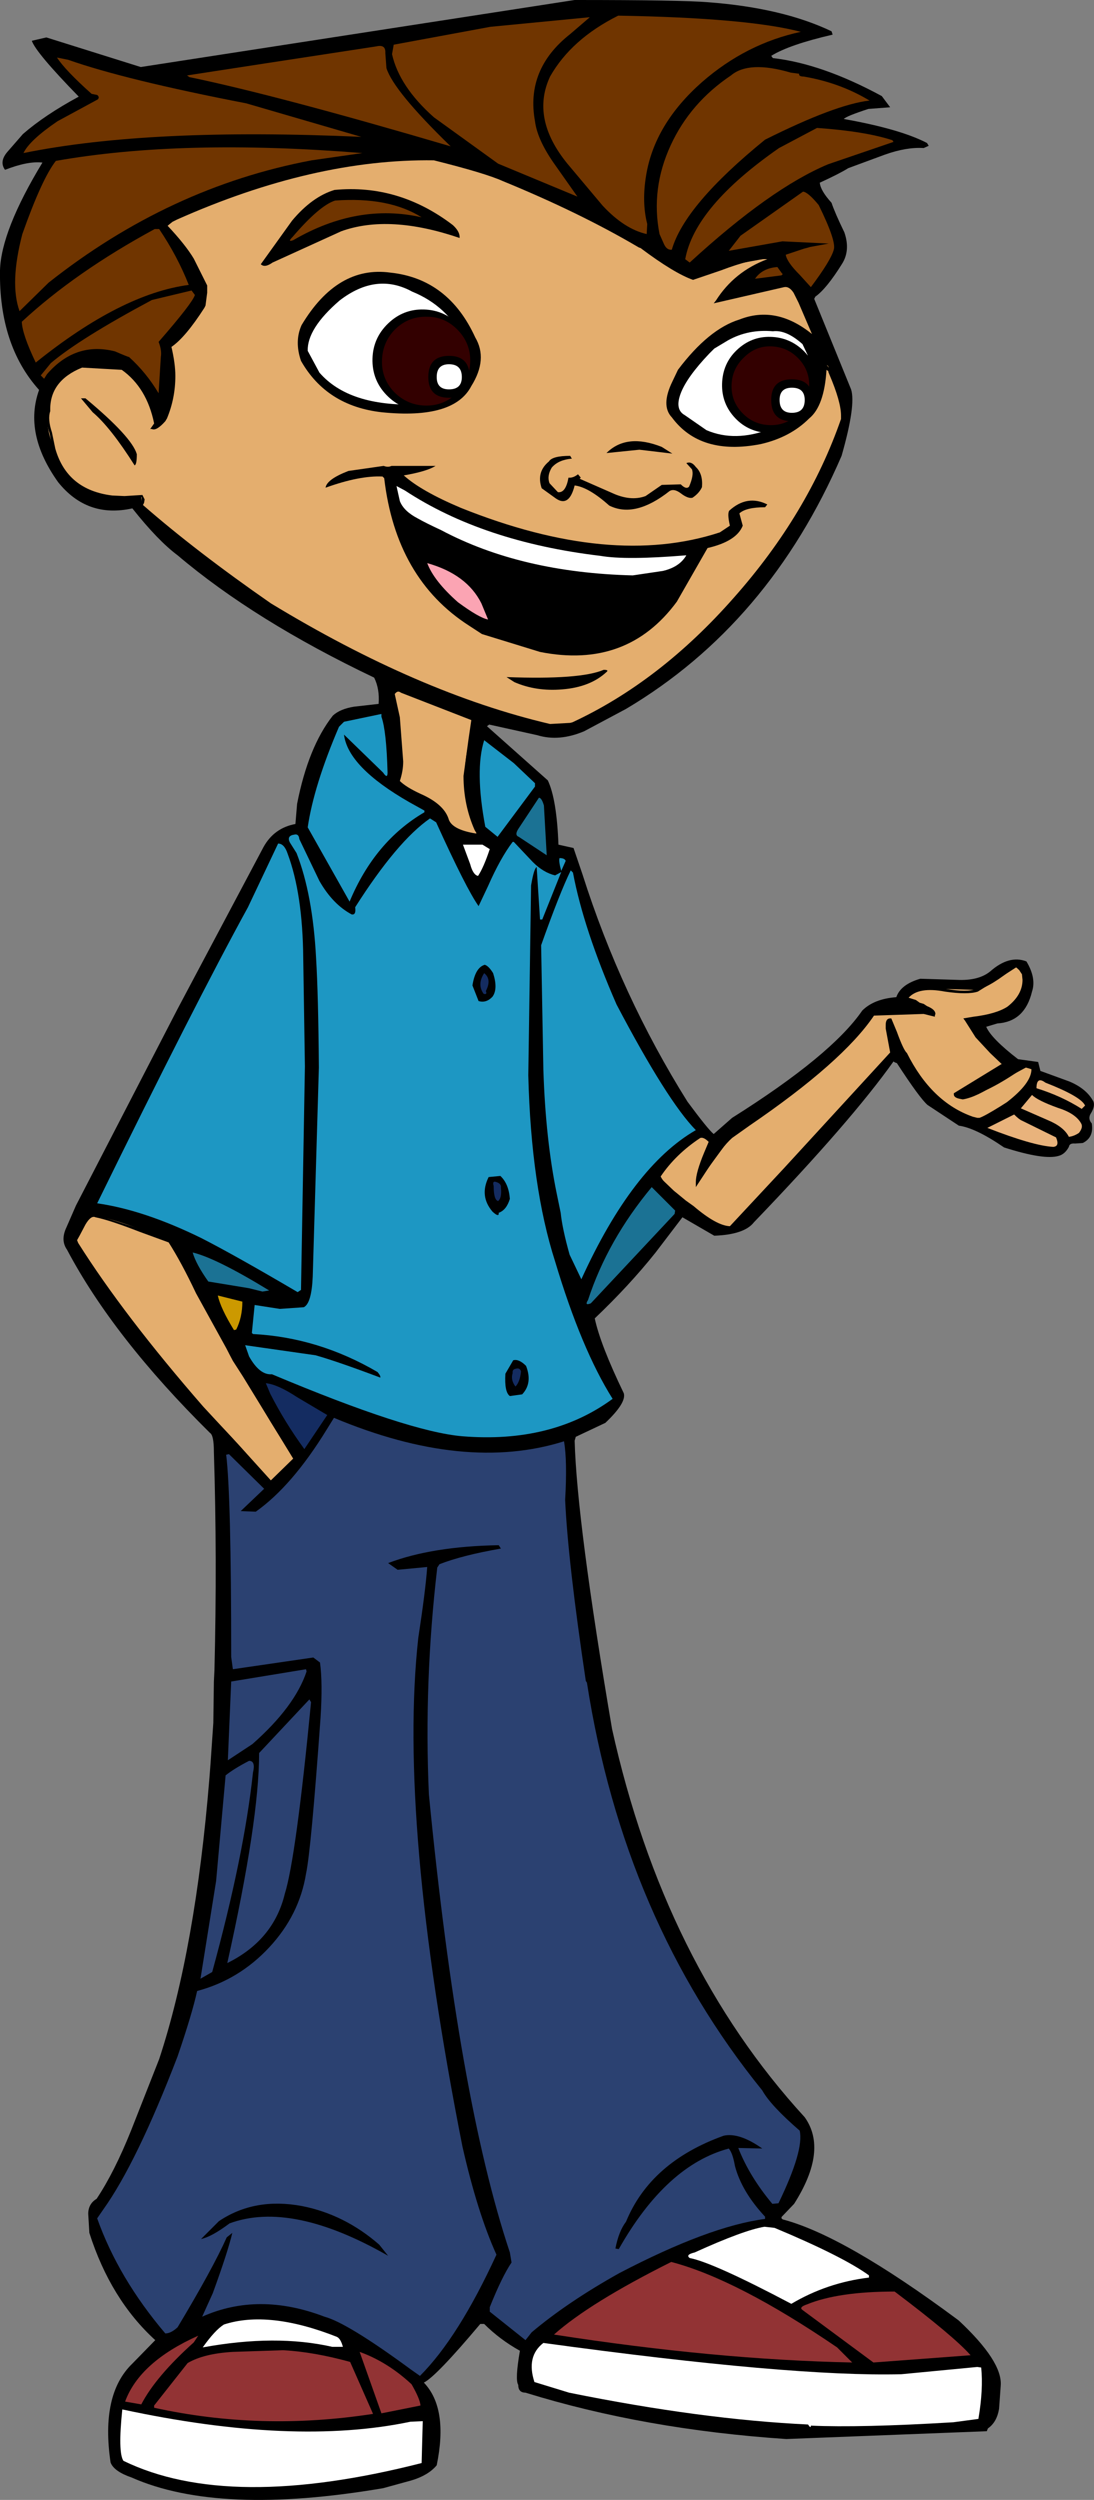 <?xml version="1.0" encoding="UTF-8" standalone="no"?>
<svg xmlns:xlink="http://www.w3.org/1999/xlink" height="223.75px" width="97.95px" xmlns="http://www.w3.org/2000/svg">
  <rect width="100%" height="100%" fill="#808080" stroke="none"/>
  <g transform="matrix(1.0, 0.0, 0.0, 1.0, 48.95, 111.85)">
    <path d="M27.0 -96.8 Q26.2 -96.3 24.45 -95.5 24.5 -94.8 25.5 -93.7 25.8 -92.8 26.65 -91.05 27.2 -89.45 26.45 -88.25 25.05 -86.0 24.05 -85.3 L23.95 -85.1 27.25 -77.0 Q27.7 -75.6 26.4 -71.05 19.9 -56.0 7.1 -48.4 L3.35 -46.4 Q1.1 -45.45 -0.85 -46.05 L-5.15 -47.0 -5.35 -46.85 0.1 -42.0 Q0.9 -40.3 1.05 -36.25 L2.4 -35.95 3.2 -33.6 Q6.65 -22.75 12.6 -13.25 14.45 -10.75 14.95 -10.35 L16.6 -11.8 Q25.5 -17.4 28.25 -21.4 29.3 -22.45 31.3 -22.6 31.7 -23.75 33.45 -24.25 L36.7 -24.15 Q38.65 -24.05 39.7 -24.9 41.4 -26.4 42.95 -25.8 43.85 -24.3 43.45 -23.1 42.8 -20.4 40.35 -20.25 L39.35 -19.95 Q39.8 -18.9 42.2 -17.05 L44.0 -16.8 44.2 -16.0 46.8 -15.05 Q48.35 -14.4 48.95 -13.25 49.1 -12.85 48.75 -12.25 48.4 -11.75 48.8 -11.3 49.0 -10.05 48.0 -9.55 L47.3 -9.5 Q46.8 -9.55 46.75 -9.2 46.4 -8.55 45.85 -8.4 44.55 -8.0 40.95 -9.15 38.4 -10.9 36.9 -11.1 L34.1 -12.95 Q33.4 -13.55 31.35 -16.7 31.15 -16.75 31.05 -16.85 27.25 -11.5 18.55 -2.45 17.7 -1.35 15.0 -1.25 L12.15 -2.9 9.75 0.25 Q7.4 3.2 4.3 6.15 4.8 8.5 6.9 12.85 7.15 13.7 5.25 15.5 L2.6 16.75 2.5 17.1 Q2.7 24.4 5.85 42.9 10.5 63.9 23.1 77.65 25.2 80.6 22.15 85.4 L21.05 86.55 Q20.95 86.7 21.15 86.8 26.65 88.25 36.7 95.7 L36.9 95.85 Q40.8 99.5 40.65 101.65 L40.5 103.75 Q40.3 104.95 39.5 105.5 L39.4 105.75 21.45 106.45 Q8.75 105.6 -1.9 102.3 -2.55 102.3 -2.55 101.6 -2.85 101.15 -2.4 98.55 -4.2 97.55 -5.6 96.15 L-5.95 96.15 Q-9.9 100.85 -11.0 101.4 -8.8 103.7 -9.85 108.8 -10.6 109.7 -12.1 110.15 L-14.65 110.85 Q-29.35 113.35 -37.15 109.9 -38.75 109.35 -39.05 108.55 -39.95 102.45 -37.1 99.7 L-35.05 97.6 Q-39.05 93.95 -40.95 88.0 L-41.05 86.3 Q-41.05 85.4 -40.3 84.95 -38.7 82.55 -37.2 78.8 L-34.7 72.45 Q-31.45 62.6 -30.2 47.3 L-30.1 46.0 -29.85 42.35 -29.8 38.65 -29.75 37.65 Q-29.5 27.6 -29.8 18.1 -29.8 16.6 -30.15 16.4 -38.8 7.85 -42.95 0.0 -43.55 -0.85 -43.0 -2.0 L-42.15 -3.95 -33.05 -21.55 -25.35 -36.05 Q-24.4 -37.75 -22.5 -38.1 L-22.35 -39.9 Q-21.35 -45.0 -19.15 -47.8 -18.5 -48.4 -17.25 -48.6 L-15.05 -48.85 Q-14.95 -50.2 -15.45 -51.2 -26.15 -56.3 -33.05 -62.15 -34.8 -63.45 -37.1 -66.35 -41.15 -65.45 -43.75 -68.7 -46.85 -73.05 -45.45 -76.95 -49.05 -80.95 -48.95 -87.65 -48.85 -91.2 -45.15 -97.3 -46.45 -97.45 -48.5 -96.65 -49.05 -97.4 -48.25 -98.3 L-46.9 -99.85 Q-44.95 -101.55 -41.9 -103.2 -45.75 -107.15 -46.1 -108.2 L-44.8 -108.5 -36.35 -105.85 2.5 -111.85 Q12.05 -111.85 14.45 -111.65 21.1 -111.15 25.5 -109.05 L25.6 -108.75 Q21.7 -107.85 20.1 -106.85 L20.25 -106.65 Q24.65 -106.15 30.0 -103.25 L30.75 -102.25 28.8 -102.1 Q26.8 -101.45 26.6 -101.2 31.65 -100.3 34.05 -99.05 L34.2 -98.8 33.75 -98.6 Q32.2 -98.7 30.25 -98.0 L27.0 -96.8" fill="#000000" fill-rule="evenodd" stroke="none"/>
    <path d="M3.85 -110.3 L2.1 -108.8 Q-1.9 -105.65 -1.05 -101.0 -0.85 -99.4 0.6 -97.3 L2.75 -94.25 -4.35 -97.2 -10.1 -101.35 Q-13.2 -104.1 -13.85 -107.0 L-13.7 -107.85 -5.05 -109.45 3.75 -110.3 3.85 -110.3" fill="#703500" fill-rule="evenodd" stroke="none"/>
    <path d="M22.75 -109.0 Q17.85 -107.95 13.9 -104.5 9.65 -100.75 8.9 -96.15 8.5 -93.75 9.0 -91.8 L8.95 -90.9 Q6.95 -91.35 5.0 -93.45 L1.85 -97.2 Q-1.45 -101.25 0.3 -105.0 2.2 -108.35 6.4 -110.45 18.0 -110.25 22.75 -109.0" fill="#703500" fill-rule="evenodd" stroke="none"/>
    <path d="M-42.85 -106.5 Q-37.75 -104.7 -26.9 -102.6 L-16.6 -99.6 Q-35.55 -100.45 -46.85 -98.15 -46.3 -99.3 -43.8 -101.0 L-40.2 -102.95 Q-40.0 -103.15 -40.25 -103.35 L-40.75 -103.45 Q-43.1 -105.55 -43.85 -106.7 L-42.85 -106.5" fill="#703500" fill-rule="evenodd" stroke="none"/>
    <path d="M-14.35 -105.75 Q-13.7 -103.7 -8.6 -98.75 -24.05 -103.3 -32.0 -104.95 L-32.2 -105.1 -25.05 -106.2 -15.25 -107.7 Q-14.4 -107.9 -14.45 -107.1 L-14.35 -105.75" fill="#703500" fill-rule="evenodd" stroke="none"/>
    <path d="M21.85 -105.35 L22.6 -105.25 Q22.55 -105.0 23.0 -105.0 26.25 -104.45 28.9 -102.85 25.85 -102.5 19.55 -99.35 12.35 -93.5 11.2 -89.5 10.75 -89.45 10.5 -90.0 L10.1 -90.9 Q9.3 -94.95 11.1 -98.85 12.85 -102.65 16.5 -105.1 18.1 -106.45 21.85 -105.35" fill="#703500" fill-rule="evenodd" stroke="none"/>
    <path d="M-43.95 -97.45 Q-32.65 -99.45 -16.5 -98.15 L-21.05 -97.5 Q-33.8 -95.1 -44.6 -86.55 L-47.2 -84.0 Q-48.1 -86.5 -46.95 -90.9 -45.2 -95.85 -43.95 -97.45" fill="#703500" fill-rule="evenodd" stroke="none"/>
    <path d="M30.95 -99.3 L31.05 -99.15 25.2 -97.15 Q20.05 -95.0 12.8 -88.35 L12.4 -88.65 Q13.25 -93.35 20.8 -98.6 L24.2 -100.4 Q28.5 -100.1 30.95 -99.3" fill="#703500" fill-rule="evenodd" stroke="none"/>
    <path d="M25.25 -78.7 Q26.55 -75.85 26.45 -74.3 23.55 -65.95 17.05 -58.5 10.35 -50.85 2.35 -47.1 L0.25 -46.95 Q-11.55 -49.7 -24.75 -57.75 -31.5 -62.45 -36.25 -66.55 L-36.3 -67.45 -38.85 -67.35 Q-43.15 -67.95 -44.1 -71.7 -45.0 -73.85 -44.55 -75.1 -44.65 -77.8 -41.65 -79.1 -39.0 -79.75 -38.0 -78.85 -35.65 -77.2 -35.05 -74.0 L-35.3 -73.55 Q-34.9 -73.35 -34.1 -74.5 -32.85 -77.55 -33.75 -80.85 -32.6 -81.6 -30.65 -84.55 L-30.5 -86.3 -31.7 -88.65 -34.05 -91.55 -33.2 -92.3 Q-20.75 -97.8 -10.1 -97.6 -5.95 -96.6 -3.9 -95.8 3.2 -92.85 8.3 -89.85 11.45 -87.55 13.15 -86.95 L16.55 -88.15 19.85 -88.75 20.0 -88.6 Q17.0 -87.65 15.25 -84.85 L21.25 -86.3 Q21.8 -86.4 22.2 -85.7 L24.0 -81.55 Q20.95 -84.6 17.3 -83.15 14.6 -82.3 11.85 -78.7 L10.95 -76.65 Q10.5 -75.45 11.3 -74.6 13.85 -71.25 19.1 -72.25 21.7 -72.8 23.45 -74.5 24.85 -75.7 24.95 -79.2 25.3 -79.2 25.25 -78.7" fill="#e4ae6e" fill-rule="evenodd" stroke="none"/>
    <path d="M21.2 -86.4 Q21.9 -86.55 22.3 -85.75 L22.75 -84.85 24.1 -81.6 24.25 -81.1 23.9 -81.45 Q20.9 -84.45 17.35 -83.0 14.8 -82.3 11.95 -78.65 L11.5 -77.6 Q10.45 -75.65 11.4 -74.65 13.85 -71.4 19.1 -72.35 21.6 -72.95 23.35 -74.6 24.6 -75.65 24.85 -79.2 L24.85 -79.35 24.95 -79.35 25.25 -78.95 25.5 -78.45 Q26.7 -75.9 26.55 -74.3 23.6 -65.75 16.95 -58.2 10.25 -50.65 2.4 -47.0 L2.2 -46.9 0.25 -46.8 Q-11.35 -49.5 -24.85 -57.65 -31.6 -62.35 -36.35 -66.55 L-36.3 -66.9 -36.25 -67.35 -37.85 -67.2 -38.9 -67.25 Q-43.15 -67.75 -44.25 -71.65 L-44.5 -73.05 Q-44.95 -74.3 -44.65 -75.1 -44.8 -77.85 -41.7 -79.2 -39.0 -79.85 -37.9 -78.95 -35.45 -77.2 -34.95 -73.9 L-35.1 -73.65 Q-34.75 -73.65 -34.4 -74.3 L-34.2 -74.55 Q-33.5 -76.25 -33.5 -78.2 -33.5 -79.3 -33.85 -80.8 L-33.9 -80.9 -33.8 -80.95 Q-32.5 -81.8 -30.9 -84.45 L-30.8 -84.6 -30.6 -86.25 -31.8 -88.55 -34.15 -91.55 -34.15 -91.6 Q-34.15 -92.0 -33.6 -92.2 L-33.25 -92.4 Q-20.9 -97.9 -10.1 -97.75 L-3.85 -95.9 Q3.0 -93.1 8.4 -89.95 L8.5 -89.85 Q11.35 -87.7 13.15 -87.05 L15.55 -87.9 Q18.35 -89.0 19.95 -88.85 L20.25 -88.55 20.05 -88.5 Q17.2 -87.55 15.55 -85.05 L21.2 -86.4 M22.55 -84.75 L22.1 -85.65 Q21.7 -86.25 21.25 -86.15 L14.95 -84.7 15.15 -84.95 Q16.8 -87.55 19.75 -88.65 18.5 -88.75 15.6 -87.65 L13.1 -86.8 Q11.4 -87.4 8.4 -89.65 L8.25 -89.7 Q3.0 -92.8 -3.95 -95.65 -5.5 -96.35 -10.1 -97.5 -20.85 -97.65 -33.1 -92.2 L-33.5 -92.0 -33.95 -91.65 Q-32.35 -89.95 -31.6 -88.7 L-30.4 -86.3 -30.4 -85.65 -30.55 -84.5 -30.65 -84.3 Q-32.35 -81.65 -33.6 -80.8 -33.25 -79.3 -33.25 -78.2 -33.25 -76.2 -34.0 -74.4 L-34.15 -74.15 Q-34.95 -73.25 -35.35 -73.45 L-35.5 -73.45 -35.15 -73.95 Q-35.8 -77.15 -38.05 -78.75 L-41.6 -78.95 Q-44.55 -77.75 -44.45 -75.05 -44.7 -74.35 -44.3 -73.15 L-44.0 -71.7 Q-42.95 -68.0 -38.9 -67.5 L-37.8 -67.45 -36.2 -67.55 -36.0 -67.15 -36.05 -66.85 -36.15 -66.65 Q-31.4 -62.5 -24.7 -57.85 -11.45 -49.8 0.3 -47.05 L2.1 -47.15 2.3 -47.2 Q10.15 -50.85 16.75 -58.35 23.4 -65.85 26.35 -74.35 L26.35 -74.65 Q26.35 -75.9 25.3 -78.35 L25.2 -78.6 25.25 -78.6 25.05 -78.75 Q24.85 -75.5 23.5 -74.4 21.8 -72.7 19.15 -72.1 13.75 -71.05 11.2 -74.5 10.2 -75.55 11.25 -77.7 L11.75 -78.75 Q14.5 -82.4 17.25 -83.25 20.55 -84.55 23.75 -81.95 L22.55 -84.75" fill="#000000" fill-rule="evenodd" stroke="none"/>
    <path d="M-8.4 -91.7 Q-7.75 -91.1 -7.8 -90.55 -14.1 -92.7 -18.4 -91.15 L-24.55 -88.35 Q-25.25 -87.85 -25.6 -88.2 L-22.8 -92.1 Q-21.0 -94.25 -19.0 -94.85 -13.25 -95.4 -8.4 -91.7" fill="#000000" fill-rule="evenodd" stroke="none"/>
    <path d="M-11.2 -92.4 Q-16.95 -93.7 -22.7 -90.35 -23.25 -90.15 -22.75 -90.65 -20.35 -93.45 -18.95 -93.9 -14.15 -94.25 -11.2 -92.4" fill="#703500" fill-rule="evenodd" stroke="none"/>
    <path d="M24.35 -93.5 Q25.95 -90.25 25.7 -89.5 25.45 -88.55 23.65 -86.15 L22.65 -87.25 Q21.5 -88.4 21.4 -89.05 L23.05 -89.6 23.25 -89.65 23.6 -89.75 25.25 -90.05 21.1 -90.25 16.3 -89.4 17.35 -90.75 22.95 -94.7 Q23.4 -94.65 24.35 -93.5" fill="#703500" fill-rule="evenodd" stroke="none"/>
    <path d="M-35.1 -91.35 L-34.7 -91.35 Q-33.05 -88.9 -32.05 -86.35 -38.1 -85.55 -45.75 -79.4 -46.95 -81.9 -47.0 -83.05 -42.2 -87.5 -35.1 -91.35" fill="#703500" fill-rule="evenodd" stroke="none"/>
    <path d="M-6.4 -81.65 Q-5.25 -79.7 -6.75 -77.3 -8.3 -74.3 -14.75 -74.95 -19.7 -75.5 -22.0 -79.55 -22.6 -81.3 -21.95 -82.75 -18.75 -88.1 -14.0 -87.45 -8.8 -86.9 -6.4 -81.65" fill="#000000" fill-rule="evenodd" stroke="none"/>
    <path d="M-35.35 -85.0 L-31.8 -85.85 -31.5 -85.45 Q-31.7 -84.75 -34.75 -81.25 -34.45 -80.5 -34.55 -79.9 L-34.75 -76.65 Q-35.85 -78.5 -37.4 -79.9 -37.5 -79.9 -38.65 -80.4 -42.2 -81.3 -44.75 -78.35 L-45.0 -77.95 -45.3 -78.25 -44.4 -79.35 Q-41.8 -81.55 -35.35 -85.0" fill="#703500" fill-rule="evenodd" stroke="none"/>
    <path d="M21.05 -87.4 Q21.2 -87.3 21.0 -87.2 L18.65 -86.9 Q19.3 -87.85 20.65 -87.95 L21.05 -87.4" fill="#703500" fill-rule="evenodd" stroke="none"/>
    <path d="M-7.35 -81.35 Q-6.4 -78.25 -8.55 -76.4 -9.55 -75.75 -11.6 -75.65 -17.7 -75.45 -20.35 -78.5 L-21.4 -80.45 Q-21.45 -82.45 -18.55 -84.95 -15.25 -87.5 -12.05 -85.75 -8.85 -84.45 -7.35 -81.35" fill="#ffffff" fill-rule="evenodd" stroke="none"/>
    <path d="M22.9 -81.05 L23.35 -80.1 23.7 -78.45 Q23.8 -77.15 23.35 -75.95 21.9 -73.45 20.0 -73.45 16.85 -72.25 14.3 -73.35 L12.35 -74.7 Q11.45 -75.2 12.0 -76.65 12.55 -78.1 14.55 -80.2 L15.0 -80.65 16.25 -81.4 Q18.05 -82.4 20.25 -82.2 21.45 -82.35 22.9 -81.05" fill="#ffffff" fill-rule="evenodd" stroke="none"/>
    <path d="M-41.3 -76.2 Q-37.15 -72.75 -36.7 -71.2 -36.7 -70.25 -36.9 -70.2 -39.05 -73.6 -40.65 -74.95 L-41.7 -76.2 -41.3 -76.2" fill="#000000" fill-rule="evenodd" stroke="none"/>
    <path d="M11.25 -71.25 L8.3 -71.6 5.35 -71.3 Q7.15 -73.1 10.3 -71.85 L11.25 -71.25" fill="#000000" fill-rule="evenodd" stroke="none"/>
    <path d="M8.85 -67.45 L10.3 -68.45 12.0 -68.5 Q12.5 -68.0 12.75 -68.3 13.2 -69.35 13.0 -69.85 L12.5 -70.4 Q12.95 -70.6 13.35 -70.05 14.0 -69.45 13.9 -68.25 13.65 -67.7 13.05 -67.3 12.65 -67.2 12.0 -67.7 11.4 -68.15 11.0 -67.9 7.9 -65.45 5.6 -66.6 3.75 -68.25 2.5 -68.4 2.0 -66.4 0.8 -67.25 L-0.45 -68.15 Q-0.95 -69.6 0.2 -70.55 0.5 -71.05 2.1 -71.05 L2.25 -70.8 Q1.05 -70.7 0.45 -70.0 0.0 -69.25 0.25 -68.6 L1.0 -67.8 Q1.7 -67.7 1.95 -69.1 2.35 -69.05 2.8 -69.4 L3.05 -69.1 2.95 -69.0 5.8 -67.75 Q7.5 -66.95 8.85 -67.45" fill="#000000" fill-rule="evenodd" stroke="none"/>
    <path d="M17.25 -65.9 L17.55 -64.8 Q17.0 -63.4 14.4 -62.8 L11.65 -58.0 Q7.2 -51.95 -0.6 -53.5 L-5.8 -55.1 -6.95 -55.85 Q-13.5 -60.05 -14.55 -69.05 L-14.7 -69.2 Q-16.75 -69.3 -19.8 -68.2 -19.7 -68.95 -17.75 -69.7 L-14.6 -70.15 Q-14.2 -70.0 -13.9 -70.15 L-9.95 -70.15 Q-10.75 -69.65 -12.8 -69.3 -11.25 -67.9 -7.7 -66.4 5.75 -61.0 15.5 -64.2 L16.4 -64.8 Q16.15 -65.9 16.35 -66.15 17.95 -67.6 19.75 -66.7 L19.55 -66.45 Q17.85 -66.45 17.25 -65.9" fill="#000000" fill-rule="evenodd" stroke="none"/>
    <path d="M7.7 -60.35 Q-2.3 -60.6 -9.45 -64.4 -10.85 -65.05 -11.55 -65.45 -12.8 -66.1 -13.15 -67.0 L-13.45 -68.35 -12.7 -67.95 Q-5.7 -63.35 4.8 -62.1 7.1 -61.7 12.5 -62.15 11.9 -61.1 10.4 -60.75 L7.7 -60.35" fill="#ffffff" fill-rule="evenodd" stroke="none"/>
    <path d="M6.65 -55.5 Q3.3 -53.95 -0.45 -54.65 -3.35 -55.3 -4.15 -55.75 -4.55 -60.8 -10.0 -62.55 -12.0 -62.35 -11.95 -63.55 L-12.3 -64.65 -11.15 -64.25 Q-4.4 -60.55 0.65 -59.9 L8.9 -59.45 11.8 -60.15 Q10.3 -57.35 6.65 -55.5" fill="#000000" fill-rule="evenodd" stroke="none"/>
    <path d="M-5.85 -57.85 L-5.25 -56.4 Q-6.05 -56.55 -7.95 -57.95 -10.1 -59.85 -10.7 -61.45 -7.15 -60.45 -5.85 -57.85" fill="#fba4b3" fill-rule="evenodd" stroke="none"/>
    <path d="M5.35 -51.7 Q3.9 -50.35 1.4 -50.15 -0.95 -49.95 -2.9 -50.8 L-3.6 -51.25 Q3.0 -51.0 5.1 -51.9 5.6 -51.9 5.35 -51.7" fill="#000000" fill-rule="evenodd" stroke="none"/>
    <path d="M-12.95 -49.95 L-6.6 -47.5 -6.9 -45.7 Q-8.0 -41.3 -6.35 -37.6 -6.1 -37.4 -6.2 -37.1 -8.6 -37.45 -8.9 -38.6 -9.3 -39.7 -10.9 -40.45 -12.8 -41.4 -13.3 -41.9 -12.85 -43.0 -13.05 -44.75 L-13.3 -47.65 -13.7 -49.7 -13.45 -50.05 -12.95 -49.95" fill="#e4ae6e" fill-rule="evenodd" stroke="none"/>
    <path d="M-13.05 -49.85 Q-13.3 -50.05 -13.5 -49.85 L-13.6 -49.75 -13.6 -49.7 -13.15 -47.65 -12.85 -43.7 Q-12.85 -42.85 -13.15 -41.95 -12.6 -41.4 -11.3 -40.8 -9.25 -39.9 -8.8 -38.6 -8.55 -37.6 -6.35 -37.25 L-6.3 -37.25 -6.3 -37.3 -6.45 -37.55 Q-7.45 -39.8 -7.45 -42.4 L-7.0 -45.7 -6.75 -47.4 -13.05 -49.85 M-6.55 -47.6 L-6.45 -47.6 -6.75 -45.65 Q-7.85 -41.4 -6.25 -37.7 -6.0 -37.5 -6.1 -37.1 L-6.1 -36.95 -6.35 -37.0 Q-8.75 -37.35 -9.05 -38.55 -9.45 -39.7 -11.4 -40.55 L-13.4 -41.85 -13.45 -41.9 -13.4 -41.95 Q-12.95 -43.0 -13.25 -45.5 L-13.4 -47.6 -13.85 -49.7 -13.65 -50.05 Q-13.25 -50.35 -12.9 -50.05 L-12.9 -50.1 -6.55 -47.6" fill="#000000" fill-rule="evenodd" stroke="none"/>
    <path d="M-14.8 -47.7 Q-14.35 -46.45 -14.25 -42.7 -14.25 -42.1 -14.65 -42.7 L-18.15 -46.1 Q-17.8 -43.2 -12.3 -40.05 L-10.95 -39.3 -10.95 -39.15 Q-15.4 -36.55 -17.65 -31.15 L-21.4 -37.8 Q-20.85 -41.55 -18.6 -46.8 L-18.15 -47.25 -14.8 -47.95 -14.8 -47.7" fill="#1d97c3" fill-rule="evenodd" stroke="none"/>
    <path d="M-2.95 -43.55 L-1.05 -41.75 -1.05 -41.45 -4.4 -36.95 -5.5 -37.85 Q-6.45 -42.9 -5.6 -45.6 L-2.95 -43.55" fill="#1d97c3" fill-rule="evenodd" stroke="none"/>
    <path d="M-0.25 -39.75 L0.0 -35.3 -2.5 -36.95 Q-2.9 -37.1 -2.55 -37.65 L-0.7 -40.45 Q-0.45 -40.45 -0.25 -39.75" fill="#1b7294" fill-rule="evenodd" stroke="none"/>
    <path d="M-17.15 -30.65 Q-13.4 -36.55 -10.45 -38.6 L-9.9 -38.25 Q-7.2 -32.3 -6.1 -30.75 L-5.25 -32.55 Q-4.15 -35.05 -3.05 -36.5 L-2.95 -36.5 -1.25 -34.7 Q-0.3 -33.75 0.75 -33.5 L1.3 -33.8 -0.4 -29.55 -0.6 -29.55 -0.9 -34.25 Q-1.15 -34.1 -1.4 -32.6 L-1.65 -15.6 Q-1.4 -5.65 0.75 1.05 3.1 8.9 5.9 13.35 0.45 17.35 -7.55 16.7 -12.35 16.3 -24.6 11.15 -25.7 11.25 -26.65 9.55 L-27.0 8.55 -20.7 9.45 Q-18.75 10.0 -14.9 11.45 -14.85 11.3 -15.15 10.95 -20.45 7.85 -26.3 7.55 L-26.4 7.45 -26.15 4.95 -23.9 5.3 -21.75 5.15 Q-21.05 4.8 -20.95 2.4 L-20.4 -16.3 Q-20.45 -22.8 -20.65 -26.1 -20.95 -31.8 -22.4 -35.5 L-23.0 -36.45 Q-23.3 -37.05 -22.6 -37.15 -22.2 -37.25 -22.15 -36.75 L-20.35 -33.0 Q-19.15 -30.9 -17.45 -30.0 -17.05 -29.95 -17.15 -30.65" fill="#1d97c3" fill-rule="evenodd" stroke="none"/>
    <path d="M-23.2 -35.45 Q-21.85 -31.85 -21.8 -26.1 L-21.65 -16.4 -22.0 3.6 -22.3 3.8 Q-28.0 0.45 -30.95 -1.05 -36.05 -3.55 -40.25 -4.15 -31.5 -22.0 -26.75 -30.65 L-24.05 -36.35 Q-23.5 -36.35 -23.2 -35.45" fill="#1d97c3" fill-rule="evenodd" stroke="none"/>
    <path d="M-5.1 -35.85 Q-5.65 -34.2 -6.15 -33.45 -6.6 -33.55 -6.85 -34.5 L-7.5 -36.25 -5.75 -36.25 -5.1 -35.85" fill="#ffffff" fill-rule="evenodd" stroke="none"/>
    <path d="M1.7 -34.8 L1.3 -33.9 Q1.05 -34.8 1.15 -35.05 1.6 -35.05 1.7 -34.8" fill="#1d97c3" fill-rule="evenodd" stroke="none"/>
    <path d="M13.35 -10.7 Q7.7 -7.45 3.1 2.65 L2.05 0.45 Q1.4 -1.85 1.25 -3.3 L0.9 -5.0 Q-0.1 -9.85 -0.3 -16.1 L-0.5 -27.25 Q1.15 -31.9 2.15 -33.95 L2.35 -33.75 Q3.3 -28.7 6.25 -21.95 10.8 -13.3 13.35 -10.7" fill="#1d97c3" fill-rule="evenodd" stroke="none"/>
    <path d="M-4.8 -24.75 Q-4.35 -23.35 -4.85 -22.65 -5.4 -22.05 -6.1 -22.25 L-6.65 -23.65 Q-6.4 -25.25 -5.55 -25.5 -5.2 -25.4 -4.8 -24.75" fill="#000000" fill-rule="evenodd" stroke="none"/>
    <path d="M-5.45 -23.15 Q-5.3 -22.8 -5.65 -22.9 -6.25 -23.75 -5.6 -24.75 -4.9 -24.2 -5.45 -23.15" fill="#142c61" fill-rule="evenodd" stroke="none"/>
    <path d="M35.15 -23.35 L38.55 -23.25 Q39.85 -23.6 41.95 -25.35 L42.65 -24.7 Q43.05 -22.9 41.3 -21.65 40.5 -21.1 37.55 -20.6 L38.5 -19.1 Q39.15 -18.05 40.85 -16.7 L40.8 -16.5 Q39.4 -15.5 36.55 -13.9 L37.3 -13.6 Q39.4 -13.95 42.85 -16.4 L43.55 -16.2 Q43.6 -14.85 41.25 -13.1 L38.8 -11.7 38.1 -11.8 Q34.4 -13.05 32.1 -17.55 L30.75 -20.6 Q30.4 -20.55 30.45 -19.8 L30.9 -17.7 Q26.45 -12.4 16.5 -2.0 15.25 -2.0 12.75 -4.05 L12.4 -4.3 10.05 -6.55 Q11.3 -8.5 13.7 -10.1 14.25 -10.25 14.6 -9.7 L13.5 -6.0 16.5 -10.1 Q26.6 -17.2 29.2 -21.0 30.3 -22.05 34.65 -21.0 L33.65 -21.9 33.0 -22.2 32.15 -22.55 Q33.05 -23.65 35.15 -23.35" fill="#e4ae6e" fill-rule="evenodd" stroke="none"/>
    <path d="M32.95 -22.1 L31.95 -22.45 32.05 -22.6 Q33.05 -23.85 35.7 -23.35 37.65 -23.0 38.5 -23.35 L40.25 -24.45 41.9 -25.5 42.6 -25.05 42.75 -24.8 42.8 -24.75 42.85 -24.15 Q42.85 -22.55 41.35 -21.55 40.3 -20.9 38.25 -20.6 L37.75 -20.5 38.6 -19.15 39.9 -17.75 40.95 -16.75 40.95 -16.65 40.85 -16.4 36.75 -13.85 37.0 -13.75 37.3 -13.7 Q38.45 -13.9 40.25 -15.15 41.8 -16.25 42.8 -16.5 L43.4 -16.4 43.55 -16.35 43.65 -16.3 43.65 -16.2 Q43.7 -14.85 41.35 -13.0 L40.75 -12.65 38.8 -11.55 38.55 -11.55 38.05 -11.65 Q34.2 -13.05 32.05 -17.45 31.9 -17.5 31.1 -19.4 L30.7 -20.4 30.6 -20.1 30.6 -19.8 31.0 -17.65 31.0 -17.6 21.45 -7.1 16.5 -1.9 Q15.1 -1.9 13.0 -3.7 L12.65 -3.95 12.5 -4.1 12.3 -4.2 11.45 -4.9 Q10.3 -5.75 9.9 -6.5 L9.9 -6.6 Q11.45 -8.75 13.65 -10.25 14.3 -10.4 14.7 -9.65 L14.3 -8.6 13.7 -6.55 14.2 -7.3 Q15.4 -9.25 16.45 -10.2 L18.0 -11.3 Q26.35 -17.0 29.1 -21.1 30.45 -22.35 33.85 -21.35 L34.45 -21.15 33.95 -21.6 33.65 -21.8 32.95 -22.1 M32.4 -22.55 L33.05 -22.35 33.4 -22.1 33.75 -22.0 34.05 -21.8 Q34.8 -21.5 34.8 -21.1 L34.75 -20.95 34.75 -20.85 33.75 -21.1 29.3 -20.95 Q26.5 -16.8 18.15 -11.1 L16.6 -10.0 Q15.7 -9.2 14.4 -7.2 L13.35 -5.6 13.35 -6.05 Q13.35 -6.9 14.1 -8.7 L14.5 -9.65 Q14.05 -10.1 13.75 -10.0 11.55 -8.55 10.2 -6.55 10.55 -5.85 11.6 -5.1 L12.45 -4.4 13.15 -3.9 Q15.2 -2.15 16.4 -2.1 L21.25 -7.3 30.75 -17.65 30.35 -19.8 30.35 -20.1 Q30.35 -20.7 30.75 -20.7 L30.85 -20.7 31.35 -19.5 Q31.95 -17.85 32.25 -17.6 34.45 -13.2 38.15 -11.9 L38.55 -11.8 38.75 -11.8 Q39.2 -11.95 40.65 -12.85 L41.2 -13.2 Q43.4 -14.9 43.4 -16.15 L43.25 -16.2 42.9 -16.3 40.4 -14.95 Q38.5 -13.65 37.25 -13.45 L37.0 -13.5 Q36.45 -13.6 36.45 -13.9 L36.45 -14.0 40.7 -16.6 40.75 -16.6 39.7 -17.6 38.4 -19.0 37.45 -20.5 37.3 -20.7 38.2 -20.85 Q40.25 -21.1 41.25 -21.75 42.6 -22.8 42.6 -24.15 L42.55 -24.65 42.35 -24.95 Q42.2 -25.3 42.0 -25.25 L40.45 -24.25 38.6 -23.1 Q37.7 -22.8 35.65 -23.1 33.3 -23.55 32.4 -22.55" fill="#000000" fill-rule="evenodd" stroke="none"/>
    <path d="M44.65 -14.95 Q47.85 -13.7 48.2 -12.9 L47.9 -12.6 Q46.1 -13.75 43.85 -14.45 43.85 -15.55 44.65 -14.95" fill="#e9b37c" fill-rule="evenodd" stroke="none"/>
    <path d="M45.75 -12.7 Q47.35 -12.2 47.85 -11.3 48.05 -10.95 47.65 -10.45 47.2 -10.15 46.75 -10.1 46.3 -11.0 44.85 -11.6 L42.45 -12.65 43.45 -13.85 Q43.95 -13.35 45.75 -12.7" fill="#e9b37c" fill-rule="evenodd" stroke="none"/>
    <path d="M42.55 -11.55 L45.6 -10.05 Q45.95 -9.25 45.35 -9.2 43.55 -9.3 39.45 -10.9 L41.85 -12.1 Q42.3 -11.65 42.55 -11.55" fill="#e9b37c" fill-rule="evenodd" stroke="none"/>
    <path d="M-3.3 -4.55 Q-3.6 -3.55 -4.3 -3.3 -4.25 -2.85 -4.85 -3.4 -6.05 -4.8 -5.2 -6.5 L-4.15 -6.6 Q-3.4 -5.9 -3.3 -4.55" fill="#000000" fill-rule="evenodd" stroke="none"/>
    <path d="M-4.1 -5.55 Q-4.0 -4.65 -4.35 -4.35 -4.75 -4.45 -4.75 -5.7 -4.9 -6.2 -4.5 -6.05 -4.05 -5.9 -4.1 -5.55" fill="#142c61" fill-rule="evenodd" stroke="none"/>
    <path d="M11.5 -3.5 L11.45 -3.2 3.95 4.8 Q3.35 5.05 3.7 4.5 5.45 -0.85 9.4 -5.6 L11.5 -3.5" fill="#1b7294" fill-rule="evenodd" stroke="none"/>
    <path d="M-40.35 -3.0 Q-38.0 -2.6 -33.8 -0.75 -31.85 2.3 -28.6 8.75 -28.5 9.5 -27.45 10.7 L-27.05 11.3 Q-24.7 15.7 -22.55 18.7 -23.35 19.85 -24.7 20.8 -28.6 16.15 -30.85 14.15 -37.85 6.05 -42.05 -0.5 -42.3 -0.85 -42.0 -1.25 L-41.6 -1.9 -41.15 -2.7 Q-40.8 -3.2 -40.35 -3.0" fill="#e4ae6e" fill-rule="evenodd" stroke="none"/>
    <path d="M-42.0 -1.45 L-41.5 -2.35 Q-41.0 -3.45 -40.3 -3.1 L-36.35 -1.85 -33.7 -0.85 -31.15 3.8 -28.45 8.7 -27.9 9.8 -26.95 11.25 Q-24.85 15.25 -22.45 18.6 L-22.35 18.7 -22.45 18.75 Q-23.2 19.8 -24.6 20.9 L-24.7 20.95 -24.8 20.9 -27.75 17.65 -30.95 14.25 Q-38.1 5.95 -42.15 -0.45 -42.5 -0.85 -42.0 -1.45 M-41.3 -2.25 L-41.8 -1.3 -42.05 -0.85 -41.95 -0.6 Q-37.85 5.9 -30.75 14.05 L-27.55 17.5 -24.7 20.65 -22.7 18.7 -27.2 11.35 -28.1 9.95 -28.7 8.8 -31.4 3.9 Q-32.7 1.15 -33.85 -0.65 L-36.45 -1.6 Q-39.15 -2.65 -40.4 -2.9 -40.8 -3.1 -41.3 -2.25" fill="#000000" fill-rule="evenodd" stroke="none"/>
    <path d="M-24.85 3.65 L-25.45 3.75 -26.65 3.45 -30.3 2.85 Q-31.4 1.3 -31.7 0.25 -29.6 0.75 -24.85 3.65" fill="#1b7294" fill-rule="evenodd" stroke="none"/>
    <path d="M-27.25 4.65 Q-27.25 6.05 -27.8 7.15 L-28.0 7.2 Q-29.2 5.25 -29.45 4.1 L-27.25 4.65" fill="#cc9900" fill-rule="evenodd" stroke="none"/>
    <path d="M-1.85 10.4 Q-1.25 11.95 -2.2 12.95 L-3.3 13.1 Q-3.8 12.75 -3.7 11.1 L-3.0 9.9 Q-2.5 9.75 -1.85 10.4" fill="#000000" fill-rule="evenodd" stroke="none"/>
    <path d="M-2.3 10.9 Q-2.4 11.85 -2.8 12.25 -3.25 11.65 -3.05 11.05 -3.1 10.7 -2.75 10.65 -2.4 10.55 -2.3 10.9" fill="#142c61" fill-rule="evenodd" stroke="none"/>
    <path d="M-22.35 13.2 L-19.65 14.8 -21.7 17.85 Q-23.45 15.45 -24.75 12.9 L-25.15 11.95 Q-24.1 12.05 -22.35 13.2" fill="#142c61" fill-rule="evenodd" stroke="none"/>
    <path d="M-19.05 15.05 Q-7.35 19.95 1.55 17.15 1.85 18.9 1.65 22.4 1.9 27.9 3.5 38.6 L3.6 38.75 Q6.9 59.95 19.3 75.25 20.05 76.6 22.65 78.85 23.05 80.6 20.75 85.35 L20.2 85.4 Q18.15 82.95 17.15 80.4 L19.3 80.45 Q17.25 79.0 15.85 79.3 9.3 81.65 7.1 87.0 6.45 87.85 6.15 89.4 L6.45 89.45 Q10.7 81.95 16.3 80.45 16.65 80.85 16.85 82.0 17.45 84.3 19.55 86.55 L19.55 86.75 Q14.55 87.4 6.5 91.6 1.85 94.2 -1.35 96.9 L-1.9 97.6 -5.1 95.05 -5.1 94.65 Q-4.0 91.9 -3.15 90.65 L-3.3 89.75 Q-7.9 76.0 -10.55 48.75 -11.0 38.7 -9.8 28.45 L-9.6 28.15 Q-7.55 27.35 -4.1 26.75 L-4.3 26.45 Q-10.25 26.55 -14.2 28.05 L-13.35 28.65 -10.7 28.4 Q-10.85 30.5 -11.5 34.75 -13.3 51.1 -7.55 80.25 -6.2 86.2 -4.5 89.95 -7.9 97.35 -11.35 100.8 L-12.2 100.2 Q-17.85 96.05 -19.9 95.5 -25.8 93.25 -30.85 95.5 L-29.9 93.4 Q-28.55 89.7 -28.15 88.0 L-28.65 88.4 Q-29.9 91.2 -33.05 96.45 -33.65 97.0 -34.15 97.0 -38.35 92.05 -40.25 86.7 L-39.7 85.9 Q-36.7 81.7 -33.05 72.2 -31.75 68.4 -31.3 66.35 -27.55 65.35 -24.85 62.45 -22.15 59.55 -21.55 55.85 -21.1 53.75 -20.25 41.9 -20.05 38.75 -20.3 36.95 L-20.9 36.5 -28.1 37.55 -28.25 36.45 Q-28.25 22.0 -28.7 18.35 L-28.45 18.3 -25.3 21.4 -27.4 23.4 -26.05 23.45 Q-22.8 21.15 -19.7 16.1 L-19.05 15.05" fill="#2b4171" fill-rule="evenodd" stroke="none"/>
    <path d="M-21.5 37.75 Q-22.55 40.9 -26.35 44.25 L-28.55 45.7 -28.25 38.65 -21.55 37.55 -21.5 37.75" fill="#2b4171" fill-rule="evenodd" stroke="none"/>
    <path d="M-21.1 40.5 Q-22.45 54.45 -23.45 57.65 -24.45 61.8 -28.6 63.85 -25.75 51.1 -25.75 45.05 L-21.25 40.25 -21.1 40.5" fill="#2b4171" fill-rule="evenodd" stroke="none"/>
    <path d="M-26.3 46.8 Q-27.1 54.25 -29.95 64.65 L-31.0 65.25 -29.6 56.5 -28.75 47.05 Q-28.0 46.45 -26.65 45.75 -26.05 45.75 -26.3 46.8" fill="#2b4171" fill-rule="evenodd" stroke="none"/>
    <path d="M-15.0 89.05 L-14.2 90.05 Q-22.85 85.1 -28.4 87.15 -30.0 88.35 -30.95 88.55 L-29.35 86.95 Q-26.15 84.8 -21.9 85.6 -18.1 86.35 -15.0 89.05" fill="#000000" fill-rule="evenodd" stroke="none"/>
    <path d="M20.4 87.55 Q26.5 90.1 28.85 91.8 L28.85 92.0 Q25.1 92.45 21.9 94.35 14.9 90.65 12.8 90.25 12.4 89.95 13.25 89.75 17.65 87.75 19.5 87.45 L20.4 87.55" fill="#ffffff" fill-rule="evenodd" stroke="none"/>
    <path d="M26.0 98.25 L27.35 99.6 Q15.1 99.35 0.65 97.1 3.85 94.25 11.15 90.6 17.05 92.15 26.0 98.25" fill="#923334" fill-rule="evenodd" stroke="none"/>
    <path d="M-18.8 97.3 Q-18.45 97.45 -18.25 98.2 L-19.2 98.2 Q-24.25 97.05 -30.8 98.25 -29.7 96.7 -28.9 96.2 -24.9 94.9 -18.8 97.3" fill="#ffffff" fill-rule="evenodd" stroke="none"/>
    <path d="M31.15 93.25 Q36.45 97.25 37.95 98.95 L29.25 99.6 22.9 94.9 Q22.55 94.65 23.3 94.4 26.1 93.25 31.15 93.25" fill="#923334" fill-rule="evenodd" stroke="none"/>
    <path d="M-37.75 103.1 Q-36.45 99.55 -31.2 97.2 L-31.6 97.8 Q-35.0 100.85 -36.3 103.35 L-37.75 103.1" fill="#923334" fill-rule="evenodd" stroke="none"/>
    <path d="M-35.15 103.45 L-32.15 99.65 Q-30.7 98.8 -28.1 98.65 L-23.6 98.5 Q-20.85 98.65 -17.6 99.55 L-15.55 104.2 Q-25.6 105.75 -35.15 103.65 L-35.15 103.45" fill="#923334" fill-rule="evenodd" stroke="none"/>
    <path d="M-0.3 97.85 Q21.95 100.9 31.75 100.65 L38.55 100.0 38.9 100.05 Q39.1 102.0 38.65 104.65 L36.4 104.95 Q28.05 105.45 23.65 105.25 23.65 105.55 23.4 105.15 13.85 104.7 2.0 102.3 L-1.1 101.35 Q-1.85 99.05 -0.3 97.85" fill="#ffffff" fill-rule="evenodd" stroke="none"/>
    <path d="M-12.1 101.55 Q-11.35 102.85 -11.3 103.45 L-14.8 104.15 -16.75 98.65 Q-14.25 99.55 -12.1 101.55" fill="#923334" fill-rule="evenodd" stroke="none"/>
    <path d="M-38.0 103.8 Q-22.65 107.1 -12.2 104.9 L-11.1 104.85 -11.2 108.6 Q-28.45 113.0 -37.9 108.4 -38.4 107.65 -38.0 103.8" fill="#ffffff" fill-rule="evenodd" stroke="none"/>
    <path d="M-6.6 -79.55 Q-6.65 -77.65 -8.0 -76.35 -9.35 -75.05 -11.2 -75.1 -13.05 -75.15 -14.35 -76.5 -15.65 -77.85 -15.6 -79.75 -15.55 -81.6 -14.2 -82.9 -12.85 -84.2 -11.0 -84.15 -9.15 -84.1 -7.85 -82.75 -6.55 -81.45 -6.6 -79.55" fill="#000000" fill-rule="evenodd" stroke="none"/>
    <path d="M-6.85 -79.45 Q-6.9 -77.8 -8.05 -76.65 -9.25 -75.5 -10.9 -75.55 -12.5 -75.6 -13.65 -76.75 -14.8 -77.95 -14.75 -79.6 -14.7 -81.25 -13.55 -82.4 -12.35 -83.55 -10.7 -83.5 -9.1 -83.5 -7.95 -82.3 -6.8 -81.1 -6.85 -79.45" fill="#330000" fill-rule="evenodd" stroke="none"/>
    <path d="M24.25 -77.3 Q24.2 -75.55 22.95 -74.3 21.65 -73.05 19.9 -73.1 18.1 -73.15 16.9 -74.4 15.65 -75.7 15.7 -77.5 15.75 -79.3 17.0 -80.5 18.3 -81.75 20.05 -81.7 21.8 -81.65 23.05 -80.4 24.3 -79.1 24.25 -77.3" fill="#000000" fill-rule="evenodd" stroke="none"/>
    <path d="M23.5 -77.25 Q23.5 -75.8 22.45 -74.75 21.4 -73.75 19.95 -73.8 18.5 -73.85 17.5 -74.9 16.5 -75.95 16.55 -77.4 16.6 -78.85 17.65 -79.85 18.7 -80.9 20.1 -80.85 21.55 -80.8 22.55 -79.75 23.55 -78.7 23.5 -77.25" fill="#330000" fill-rule="evenodd" stroke="none"/>
    <path d="M-7.25 -78.1 Q-7.25 -76.65 -8.75 -76.65 -10.25 -76.65 -10.25 -78.1 -10.25 -79.6 -8.75 -79.6 -7.25 -79.6 -7.25 -78.1" fill="#ffffff" fill-rule="evenodd" stroke="none"/>
    <path d="M-10.6 -78.1 Q-10.6 -80.0 -8.75 -80.0 -6.9 -80.0 -6.9 -78.1 -6.9 -76.25 -8.75 -76.25 -10.6 -76.25 -10.6 -78.1 M-9.85 -78.1 Q-9.85 -77.0 -8.75 -77.0 -7.6 -77.0 -7.6 -78.1 -7.6 -79.25 -8.75 -79.25 -9.85 -79.25 -9.85 -78.1" fill="#000000" fill-rule="evenodd" stroke="none"/>
    <path d="M23.45 -76.05 Q23.45 -74.55 21.95 -74.55 20.45 -74.55 20.45 -76.05 20.45 -77.5 21.95 -77.5 23.45 -77.5 23.45 -76.05" fill="#ffffff" fill-rule="evenodd" stroke="none"/>
    <path d="M20.1 -76.05 Q20.1 -77.9 21.95 -77.9 23.8 -77.9 23.8 -76.05 23.8 -74.15 21.95 -74.15 20.1 -74.15 20.1 -76.05 M20.85 -76.05 Q20.85 -74.9 21.95 -74.9 23.1 -74.9 23.1 -76.05 23.1 -77.15 21.95 -77.15 20.85 -77.15 20.85 -76.05" fill="#000000" fill-rule="evenodd" stroke="none"/>
  </g>
</svg>
